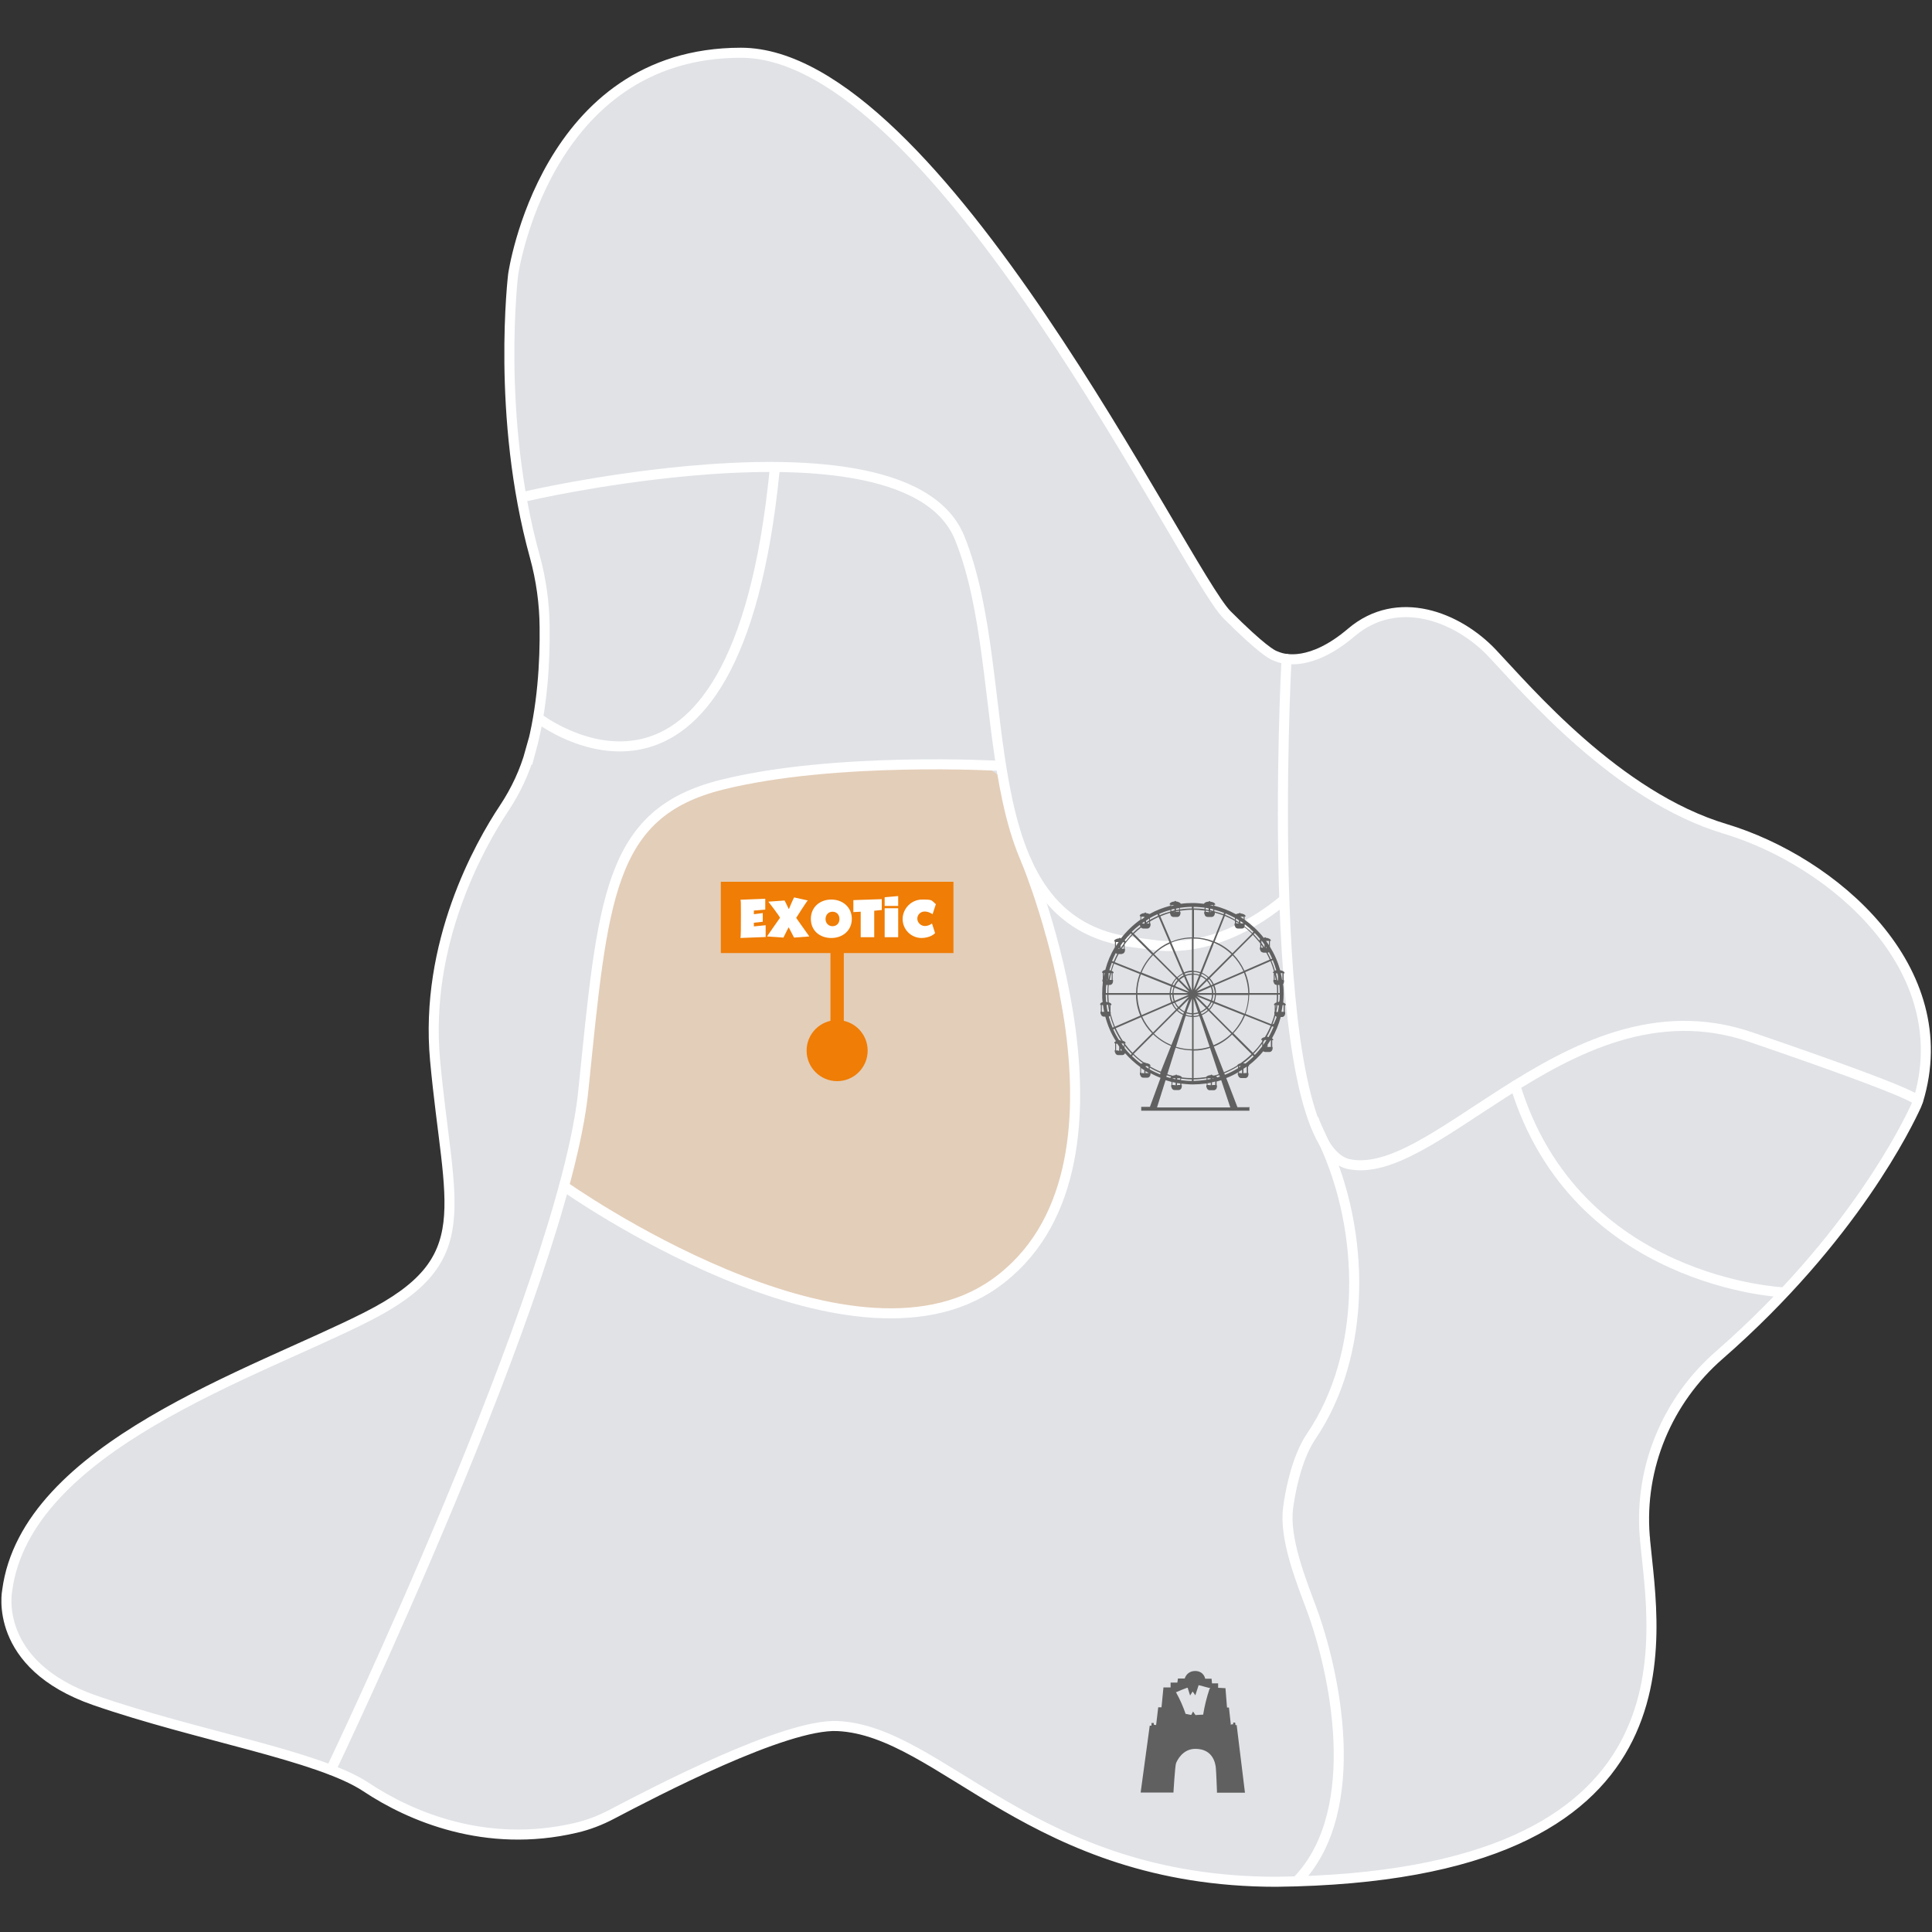 <?xml version="1.0" encoding="UTF-8"?>
<svg id="Laag_1" data-name="Laag 1" xmlns="http://www.w3.org/2000/svg" version="1.1" xmlns:xlink="http://www.w3.org/1999/xlink" viewBox="0 0 1000 1000">
  <rect x="0" y="0" width="1000" height="1000" fill="#333333" stroke="none"/>
  <defs>
    <style>
      .cls-1 {
        stroke-linecap: round;
        stroke-linejoin: round;
      }

      .cls-1, .cls-2, .cls-3 {
        fill: none;
      }

      .cls-1, .cls-4 {
        stroke: #fff;
        stroke-width: 5.2px;
      }

      .cls-2 {
        stroke: #ef7d06;
        stroke-width: 6.9px;
      }

      .cls-2, .cls-4 {
        stroke-miterlimit: 10;
      }

      .cls-5 {
        fill: #ef7d06;
      }

      .cls-5, .cls-3, .cls-6, .cls-7 {
        stroke-width: 0px;
      }

      .cls-8 {
        isolation: isolate;
      }

      .cls-9 {
        clip-path: url(#clippath);
      }

      .cls-4 {
        fill: #e0e2e6;
      }

      .cls-6 {
        fill: #606060;
      }

      .cls-7 {
        fill: #fff;
      }

      .cls-10 {
        opacity: .2;
      }
    </style>
    <clipPath id="clippath">
      <rect class="cls-3" x="373.1" y="456.4" width="120.4" height="36.9"/>
    </clipPath>
  </defs>
  <g id="Laag_1-2" data-name="Laag 1">
    <path class="cls-4" d="M274.6,388.6c-2.9,10.6-7.6,20.6-13.7,29.8-12.6,18.9-41.3,69.8-35.7,130.4,7.1,77.1,23,103.1-35.2,132.7-58.2,29.6-176.6,67.4-186.3,141.9,0,0-7.7,38.3,45.4,56.7,53.1,18.4,115.9,28.6,140.4,44.9,22.7,15.1,61.9,32,108.5,21.1,6.5-1.5,12.7-3.9,18.6-7,22.1-11.6,89.8-47,116.9-45.7,53.9,2.5,101,80.6,227.1,80.6,221.5-2.5,195.5-127.1,190.9-176.6,0-.8-.1-1.6-.2-2.4-2.8-35.5,11.7-70.2,38.6-93.6,69.5-60.7,97.8-120.1,102-129.3.3-.8.6-1.5.9-2.3,20.9-68.4-44-124-99.9-140.8-56.1-16.8-102.6-72-120.5-90.9-17.9-18.9-49-31.1-73-10.7-20.8,17.7-34.7,13.9-38,12.6-.4-.2-.9-.3-1.3-.5-1.6-.5-7.3-3.6-25-21.3-22-22-150-290.9-251.6-290.9s-117.9,114.8-117.9,114.8c0,0-8.9,73.3,11.2,145.9,3.3,12,5,24.3,5.1,36.7.2,17.4-1,41.6-7.2,64.1h0Z"/>
    <g id="Laag_3" data-name="Laag 3">
      <g class="cls-10">
        <path class="cls-5" d="M506.5,396.2c-25.8-.4-51.6.7-77.3,3.4-13.4,1.4-26.9,3.1-40.2,5.3-6,1-12.3,1.6-18.2,3.3-3,.9-6.1,2.1-8.7,3.8-1,.6-1.9,1.4-2.8,2-2.5,1.8-4.5,1.4,2.1.5,4.6,8,9.2,16,13.8,24.1.9-1.2,1.7-2.4,2.6-3.6,7.9-11.1-5.3-28.2-18.1-23.5-19,6.9-31.8,21.7-39.2,40.2-3.8,9.5-5.6,19.4-7,29.5-1.6,11.8-5.3,31.7,11.4,34.5l-7.1-26.7c-8.4,8.1-8.7,19.5-10,30.3-1.2,9.8-2.4,19.6-3.6,29.3s-2.4,19.6-3.6,29.3c-.3,2.6-.6,5.2-1,7.8-.2,1.3-.3,2.6-.5,3.9.2-1.5.2-1.3-.1.6-.4,2.2-.8,4.3-1.5,6.4-.6,1.8-.7,2-.2.6-.5.9-1.1,1.8-1.8,2.7-5.2,7.3-1,17.5,5.7,21.9,22.4,14.7,47.1,25.5,71.7,35.8,24.7,10.3,50,18.6,76.9,20.9,27.1,2.3,53.6-4.4,73.8-23.3,17.2-16.1,27-39.2,30.2-62.2,4.5-31.5-1.9-62.6-8.7-93.3-8.9,5.2-17.8,10.4-26.7,15.6,1.4,1.7,2.7,3.5,4.1,5.2,4.9,6.2,15.3,5.6,21,1.2,6.1-4.8,8.3-13.8,4.1-20.6-3.4-5.5-4.6-8.2-6.3-14.2-2.3-8-11.4-13.9-19.7-11.2-9.2,3-12.4,10.8-11.2,19.7,1.2,8.6,8.2,14.1,15.7,17,5.9,2.3,13.3-1.1,16.8-5.7,3.8-4.9,4.7-12.3,1.2-17.8-1.2-1.9-2.4-3.9-3.4-6-1.2-2.5-.1.4-1-2.5-.5-1.7-1-3.3-1.4-5-.3-1.1-.5-2.2-.7-3.4.2,1.4.2,1.1,0-.9-10.5,1.4-21,2.8-31.4,4.2,1.3,4.5,2.6,9,4,13.5,10.3-2.8,20.6-5.7,30.9-8.5-1.2-2.9-2.3-5.8-3.5-8.7-.5-1.2-.9-2.3-1.4-3.5-.5-1.3-1.5-6-1.2-1.3-.7,2.7-1.5,5.4-2.2,8.1l.4-.9c-3.2,2.5-6.4,4.9-9.6,7.4l.7-.2-12.3-1.6.6.4-5.7-5.7.3.6c.8-6.5,1.7-12.9,2.5-19.4l-.3.4,25.1,3.2c-5.3-11.8-10.2-24.5-14.7-37.7-2.7-7.9-11.1-13.9-19.7-11.2s-13.6,11-11.2,19.7c1.5,5.5,3.9,10.9,7.1,15.7,4.5,6.6,12.3,9.8,20,6.5,7-3,11.8-11.3,9.3-18.9-3.8-11.5-6.5-25.8-20.6-28.5-11.6-2.2-23.3,2.1-32.3,9.5-3.6,3-6.7,6.8-9,10.9-3.2,5.7,2.6-2.8,3.1-.5h.5c-1,0-2,.2-2.9.3-1.6.2-3.2.4-4.9.6-10.7,1.2-21.5,2.5-32.2,3.7s-21.5,2.5-32.2,3.7-23.5,1.2-33.1,7.4c-16.6,10.8-23.8,33-26.8,51.5-1.6,9.8-2.6,19.8-3.9,29.7.4-2.9-.5,3.1-.5,3.6-.4,2.2-.7,4.3-1.2,6.5-1,5.2-2.3,10.4-3.6,15.5-2.7,10.8-5.3,21.5-6.5,32.5-1.2,10.9-1.4,24.3,5.6,33.3,7.1,9.2,20.1,11.9,30.5,15.7s20.6,7.6,31,11.5c19.7,7.3,39.4,15.6,59.9,20.6,12.9,3.2,25.6,3.5,36.8-4.5,9.7-7,18.7-15.3,27.4-23.5,2.2-2.1,4.7-4.2,6.7-6.5,3.1-3.5,4.2-7.4,5.2-11.8,1.3-6,2.6-12.1,3.9-18.2,2.6-12.1,5.2-24.2,7.8-36.3h-30.9l.2.7,1.6-12.3-.5.6c3.2-2.5,6.4-4.9,9.6-7.3l-.8.3h8.5l-.8-.2c3.2,2.5,6.4,4.9,9.6,7.3.9,1.3.9,7.3,1.3,3,.1-1.2,0-2.6,0-3.8,0-2.5,0-5.1-.2-7.6-.4-6.2-1.2-12.3-2.3-18.4-1.8-10.1-5.2-19.6-8.8-29.2-1.7-4.5-3.3-9-4.7-13.5-.7-2.3-1.2-4.6-1.7-6.9-.1-.6-.5-2.7-.2-.9-.2-1.1-.2-2.2-.3-3.3-1-11.3-1.7-22.1-7.4-32.2-3.4-6-11.4-9.4-18.1-7.4-12.3,3.7-22.3,11-32,19.1-2.1,1.8-4.1,3.5-6.2,5.3-1,.9-2.1,1.8-3.1,2.6-.3.3-3.9,3-1,.8-2.1,1.6-4.3,3.1-6.5,4.5-1.1.7-2.2,1.3-3.4,1.9-.7.4-4.3,1.5-.9.5-1.2.4-2.4.9-3.7,1.2-.6.2-4.3.9-1.5.5-3.6.5-7.5.2-11.2-.1-.6,0-5.7-.7-2.8-.2-1.6-.3-3.3-.5-4.8-1.1,2.4.8-2-1.1-.1.1-2-1.3-3.9-3.3-5.8-4.7-13.1-9.6-29.4-7.8-44.4-5-7.8,1.5-12.4,10.3-11.5,17.6,1,7.6,7.7,14.1,15.7,13.9,13.8-.5,27.5-.8,41.3-1,6.6,0,13.1-.1,19.7-.2,3.6,0,7.2,0,10.8,0,.8,0,3.6.4,4.2,0-.9.7-4.5-1.4-4.9-2-1.4-2.4-2.7-4.7-4.1-7.1l.4,1.1,4.1-15.6c-.9.7-1.7,1.4-2.6,2.1,1-.8.8-.7-.8.5-1.9,1.2-3.7,2.5-5.5,3.6-3.5,2.2-7.2,4.1-11,5.8-1,.5-1,.5,0,0-1,.4-2.1.8-3.1,1.2-2.1.8-4.2,1.5-6.3,2.1-4.3,1.2-8.6,2.1-13,2.8,6.6,3.7,13.1,7.5,19.7,11.2-.4,2.6-.8,5.3-1.2,7.9,5.6-10.1-1.3-24.7-13.8-24.1-5.1.3-10.2.9-15.1,2.2-1.9.5-3.8,1.2-5.6,2-1.8.7-3.6,1.5-5.4,2.3,2.7-1.3,5.5-1,8.5.8-6.9-6.5-18.4-8.3-26.6-3.2-12.7,7.8-10.2,25.4,1.8,32.5,7.9,4.7,17.6,4.2,26.3,2l-19.7-19.7c-2.8,12.8-4.7,25.7-6.1,38.7-.7,7.2,5.5,13.3,11.8,15.4,6.1,2.1,12.1.9,17.7-2-5.4-9.2-10.8-18.4-16.1-27.6-12.2,7.5-22.3,17.8-29.5,30.3-5.5,9.5,1.3,25.6,13.8,24.1,2.5-.3,5-.6,7.5-.9-5.1-6.8-10.3-13.5-15.4-20.2-2.9,7.2-6.5,13.8-5.4,21.8.7,5.5,4.2,10.5,9.1,13.2,6,3.2,12.1,2.6,18-.3-7.8-6-15.7-12-23.5-18.1-1.9,6.1-3.9,12.2-5.8,18.3-3.1,9.9,5.3,20.4,15.4,20.2,2.1,0,4.1,0,6.2.1.6,0,5.7.5,3.7.3-3.2-7.8-6.4-15.7-9.6-23.5-2.3,3.2-3.9,6.9-5,10.7-2.7,9.6,5,20.8,15.4,20.2,7.6-.4,15.2-.8,22.7-1.2-5.3-5.3-10.7-10.7-16-16,1.9-4.6,2-5.8.5-3.5-7.6,10.1,2.8,24,13.8,24.1,11.7.1,23.5.3,35.2.4-3.8-9.1-7.5-18.2-11.3-27.3-1.3,1.5-2.5,3.1-3.8,4.6-3.7,4.5-5.8,9.6-4.1,15.6,1.3,4.8,5.9,10.4,11.2,11.2,3.7.5,7.3,1,11,1.6v-30.9c-4.1.7-8.2,1.4-12.2,2.1-6.6,1.1-12,9-11.8,15.4.3,7.5,4.9,12.8,11.8,15.4,18.6,7,37.7,16.1,58,11.7,21.1-4.6,30.9-24,34.6-43.4,2-10.3,3.4-20.8,3.3-31.3-.1-10.8-1.8-21.5-3.6-32.1-3.5-20.6-7.3-41.2-11-61.8-1.8-10.1-15.3-14.6-23.5-9.6-11.9,7.4-21.5,17.5-32,26.7-1.2,1-2.4,2-3.6,3-3.8,3.1,1.3-.9-1.1.8-2.3,1.6-4.7,3.2-7.2,4.5,0,0-4.7,2.2-2.2,1.2-1.5.7-3.1,1.2-4.7,1.7-3.7,1.2-7.6,1.9-11.4,2.6-5.3.9,2.9-.2-2.5.3-1.7.1-3.4.3-5.1.5-3.4.3-6.8.5-10.3.7-6.8.4-13.7.8-20.5,1.7-5.8.8-11,1.9-15.3,6.4-4,4.2-5.1,9.2-5.6,14.8-.7,7.8-1.1,15.6-1.6,23.3-1.1,15.5-6.1,35.9,5.7,48.5,11.3,12.1,27.8,7.3,42.3,8.5,4.4.4,10.5,1.6,16.7,3.2,7.6,1.9,15,4.2,22.5,6.4,15.2,4.4,37.4,12.8,47.7-4.4,4.4-7.3,4.5-15.4,3.9-23.6-.5-8.5-.8-17-.9-25.5-.1-18.3.9-36.6,2.9-54.8,1.2-10.7-11.1-17.8-20.2-15.4-12.4,3.2-21.3,11.9-32.2,18-4,2.3,1.9-.4-2.4,1.1-1.3.5-2.7.9-4,1.3-3,.9-6,1.4-9.1,2l-1.7.3q.8,0,0,0c-1.7.2-3.4.4-5.1.6-3.1.3-6.3.7-9.4,1-15.5,1.9-30,4.9-39.4,18.7-8.3,12.2-8.3,27.1-7,41.2.8,7.8,6.8,17.1,16,16,16.5-2,29.1.9,45.2,4.8,7.9,1.9,15.8,4,23.8,5.6,4.8.9,9.5,2,14.3,1.3,7.2-1,12.9-6.4,14.8-13.4,1.3-4.6.3-9.8,0-14.5-.3-4.2-.6-8.4-.9-12.6-.6-8.4-1-16.8-1.7-25.2-1.1-12.2-8.6-23.8-22.6-21.9-8.6,1.2-15.6,5.9-23.1,8.8-17.1,6.7-34.8,11.9-52.7,15.9-7.8,1.7-12.5,10.1-11.5,17.6,1.1,8.1,7.7,13.4,15.7,13.9,27.7,1.5,55.4,3,83.1,4.6v-32c-12.1.5-24.1.9-36.2,1.4-8.4.3-16.4,7.1-16,16,.4,8.4,7,16.3,16,16,12.1-.5,24.1-.9,36.2-1.4,8.4-.3,16.4-7.1,16-16-.4-9.1-7-15.5-16-16-27.7-1.5-55.4-3-83.1-4.6,1.4,10.5,2.8,21,4.2,31.4,12.8-2.8,25.4-6.3,37.8-10.5,5.9-2,11.7-4.1,17.5-6.4,3.9-1.5,7.8-3.2,11.6-4.8,1.4-.6,2.9-1.2,4.3-1.9,2.5-1.2,1.3,0-.3-.2-2.7-.7-5.4-1.5-8.1-2.2-3.2-1.9-4.8-4.5-4.9-7.8,0,1.3.2,2.6.3,3.9.1,1.9.3,3.9.4,5.8.3,4.2.6,8.4.9,12.6.6,8.5,1.7,17.2,1.7,25.8.7-2.7,1.5-5.4,2.2-8.1l-.6,1.3c1.9-1.9,3.8-3.8,5.7-5.7l-1,.6,8.1-2.2c-3.3.3,3,.9-1.8,0-1.8-.4-3.7-.7-5.5-1.1-3.1-.7-6.1-1.4-9.1-2.1-7-1.7-14-3.5-21-5-14.3-3.1-29-5.3-43.6-3.6,5.3,5.3,10.7,10.7,16,16-.3-3.2-.6-6.3-.8-9.5,0-1.6,0-3.2,0-4.7,0-.3.2-3.7,0-2.3.1-1,.4-2,.6-2.9,0,0,1.4-3.9.7-2.3-.7,1.7,1-1.8,1.2-2.1,1.3-2.3-.5,0,.7-.8,2.1-1.6-3.4,1.8,1-.7.8-.5,2.1-.9.5-.3,2.5-.9,5.2-1.4,7.8-1.8,5.4-1-1.4.1,1.7-.3,1.4-.2,2.9-.3,4.3-.5,2.9-.3,5.7-.6,8.6-.9,12.5-1.4,24.6-3.4,35.9-9.4,4.7-2.5,8.8-5.7,13.2-8.7,1.9-1.3,3.9-2.7,5.9-3.8,1.1-.6,2.2-1.3,3.4-1.8-2.5,1,1.5-.3,2-.4-6.8-5.1-13.5-10.3-20.2-15.4-2,17.9-3,35.8-2.9,53.8,0,8.8.3,17.6.9,26.4.1,1.9.3,3.8.4,5.7,0,.6,0,1.2,0,1.9,0,1.4-.9,2,.2-.5-1,2.5,1-1.4,1.8-2l2.1-1.2c1.1-1,2.3-1.5,3.7-1.3,2.2,0,2.1-.1-.1-.4l-1.8-.4c-16.1-3.5-31.5-9.4-47.7-12.7-8.6-1.7-17.4-3-26.2-2.8-3.4,0-6.7.5-10.1.5-.5,0-3.6,0-1.5,0,2,0-.5.1-.6-.2,0-.1,2.3,1.7.7.4-1.1-.7-.8-.3.9,1.1,1,.6,1.7,1.5,1.9,2.7-.1-.2-.6-2.5-.3-.7.3,1.8,0-1.2,0-1.5,0-2.2.2-4.4.4-6.6.3-4.9.7-9.7,1-14.6.4-5.2.7-10.4,1.1-15.6.2-2.3.3-4.5.5-6.8,0-1.3.2-2.6.3-3.9,0-.7,0-1.3.1-1.9.3-3.4-.5-1.4-2.5,6-2.4,1.4-4.7,2.7-7.1,4.1,4.2-1.5-1.6,0,1.2-.5,1.4-.2,2.8-.3,4.2-.4,2.8-.3,5.7-.5,8.5-.6,5.4-.3,10.9-.6,16.3-1,12.8-1.1,25-3.1,36.7-8.4,9.9-4.4,18.4-11.4,26.3-18.7,3.9-3.5,7.6-7.2,11.5-10.7.8-.7,1.6-1.4,2.4-2.1,0,0,3.2-2.6,2-1.7-1.3,1,1.9-1.4,2.1-1.5,1.3-.9,2.6-1.7,3.9-2.5-7.8-3.2-15.7-6.4-23.5-9.6,3.2,17.7,6.3,35.4,9.5,53.1,2.9,16.2,5.3,32.6,2.9,48.8-.9,5.9-2.3,14.3-5,20.7,1.2-2.8-.7,1-1,1.6-.5.8-1,1.7-1.6,2.5,1-1.3.9-1.3-.4.1-2.4,1.9,1.6-.3-1.7,1.2-1.7.9-1.9,1-.6.3-.8.3-1.5.5-2.3.7-.8.2-1.6.4-2.4.5,1.5-.3,1.3-.3-.6-.1-1.6,0-3.3,0-4.9-.2,2,.2-3.7-.9-4.3-1.1-1.7-.5-3.4-1-5-1.5-8.2-2.7-16.3-6-24.5-9v30.9c4.1-.7,8.2-1.4,12.2-2.1,6.6-1.1,12-9,11.8-15.4-.3-6.4-4.7-14.4-11.8-15.4-3.7-.5-7.3-1-11-1.6,2.4,8.9,4.7,17.8,7.1,26.7,1.3-1.5,2.5-3.1,3.8-4.6,4.2-5.1,6-11.1,3.3-17.5-2.5-5.9-8.2-9.8-14.6-9.8-11.7-.1-23.5-.3-35.2-.4,4.6,8,9.2,16,13.8,24.1,2.8-3.7,3.6-8.2,3.9-12.7.6-8.3-7.8-16.4-16-16-7.6.4-15.2.8-22.7,1.2,5.1,6.8,10.3,13.5,15.4,20.2.6-1.8.6-2,0-.5.5-.9,1.1-1.8,1.7-2.6,5.6-7.7.1-22.1-9.6-23.5-6.1-.9-12.2-1.6-18.4-1.5,5.1,6.8,10.3,13.5,15.4,20.2,1.9-6.1,3.9-12.2,5.8-18.3s-.9-13-5.7-16.8c-5.3-4.1-11.8-4.1-17.8-1.2l-.9.4,12.3-1.6,1.9.8c1.9,1.9,3.8,3.8,5.7,5.7l-.6-.9,2.2,8.1c.1,1.2-.7,2,0,.1.6-1.3,1.1-2.7,1.6-4,1-2.4,1.9-4.8,2.9-7.2,3.6-9-5.7-21.4-15.4-20.2-2.5.3-5,.6-7.5.9,4.6,8,9.2,16,13.8,24.1,3.2-5.5,3.8-6.4,7.8-10.6,1.6-1.7,3.4-3.3,5.2-4.8,1.2-1-1.1.6,1.1-.8,1.3-.9,2.6-1.8,4-2.6,7.1-4.4,10.5-14.5,5.7-21.9-4.9-7.6-13.9-9.9-21.9-5.7l7-1.2c3.9,5.1,7.8,10.3,11.8,15.4,1-9.8,2.6-19.7,4.9-30.2,2.6-11.9-7.4-22.8-19.7-19.7-1.2.3-2.4.6-3.6.8,2.5-.4,1.3.3-.1-.3-2.1-.8,3.8,1.1.2,0,2,.6,6.5,6.5,5,3.2.5,4.1,1.1,8.2,1.6,12.3l.3-.9c-1.4,2.4-2.7,4.7-4.1,7.1-4.1,3.5-8.4,4.1-12.9,1.9l1.2.8c1,.9,2.2,1.7,3.4,2.4,5,2.9,11.3,3.8,16.9,2.1,2.2-.7,4.2-1.7,6.4-2.6.9-.4.8-.4,0,0,.8-.3,1.6-.6,2.4-.8,1.6-.5,3.2-.9,4.9-1.3,1.1-.2,1.1-.2,0,0,1.1-.1,2.2-.2,3.4-.2-4.6-8-9.2-16-13.8-24.1-2.9,5.1-3.9,11.1-2,16.8,2.9,8.9,10.8,12.6,19.7,11.2,21-3.3,40.1-12.9,56.4-26.4,3.9-3.2,6.1-10.8,4.1-15.6-4.4-10.6-12.2-15.1-23.5-15.5-8.2-.3-16.4,0-24.6,0-16.7.2-33.5.5-50.2,1.1,1.4,10.5,2.8,21,4.2,31.4,1.6-.3,3.2-.6,4.7-.9,3.6-.6-1.1-.1,2.2-.2,1.6,0,3.2-.2,4.8-.2.8,0,4.7.7,2,0,.6.1,4.4,1.5,2,.4,0,0,3.7,2.4,2.1,1.2,3.3,2.5,6.3,5.3,10.2,7.1,7.8,3.6,16.7,4.5,25.2,4.9,7.1.3,14.4-.5,21.1-3,11.9-4.4,21.5-12.2,31.1-20.4,2.1-1.8,4.1-3.5,6.2-5.3.3-.2,3.2-2.6,1.6-1.3-1.5,1.2,1.8-1.3,2.2-1.5,2.2-1.5,4.4-3,6.8-4.2.4-.2,4.2-2,2.2-1.2s2.6-.8,3.1-1c-6-2.5-12-4.9-18.1-7.4,2.4,4.2-.1-1.2.8,1.4.5,1.3.8,2.6,1.1,3.9,0,0,.7,4.2.5,2.8-.2-1.6.2,2.5.2,2.9.5,6.5,1.1,13.1,2.5,19.6,2.7,12,8.3,23.2,11.7,35,3.6,12.3,4.6,22.1,4.4,35.2-.2,9.9,5.2,18.7,15.5,20.1,12,1.6,21.9-10,18.6-21.6-4.1-14.6-27.4-15.8-30.9,0-4.3,19.7-8.5,39.5-12.8,59.2,1.4-2.3,2.7-4.7,4.1-7.1-5.5,5.5-11.2,10.9-17.1,16-3,2.7-6.1,5.3-9.3,7.9-.5.4-3.8,2.9-1.9,1.6-.6.4-1.3.9-2,1.3-.3.2-2.9,1.3-1.6.9,1.6-.5-1.2.2-1.2.2.4,0,2-.1,0-.3-.8,0-1.7,0-2.5-.1.4,0,1.9.3,0,0-4-.9-7.9-1.9-11.8-3-8-2.3-15.9-5.1-23.8-8-15.3-5.6-30.6-11.3-46-17l-22.8-8.4c-1.8-.7-3.6-1.3-5.5-2-2.3-.9-.6-.3.4.6,1.4,1.3.9,2.5,1,.4,0,.3.2,2.2.1,0,0-1.5-.2-3.1-.2-4.6,0-7.8.9-12.4,2.7-20.4,1.7-7.6,3.9-15.2,5.6-22.8,1.8-8,3-16,4-24.1.4-3.2.8-6.4,1.2-9.6.2-1.6.4-3.2.6-4.8,0,0,.3-2.7.1-1-.2,1.5.2-1.6.3-1.8,1-6.7,2.2-13.5,4.3-20,.5-1.5,1-2.9,1.5-4.4.6-1.7,0,0-.2.3.3-.7.6-1.4,1-2.1,1.5-3,3.1-6,5.1-8.7-1.2,1.7,1.3-1.4,1.7-1.8-1.4,1.3,2.1-1.1-.3-.2,1.4-.6,3-.8,4.5-1.1-2.7.6-.2,0,.4,0,1.3-.2,2.6-.3,3.9-.5,8.1-.9,16.3-1.9,24.4-2.8,18.5-2.1,37.1-4.2,55.7-6.4,6.6-.8,12.3-2,17.5-6.5,2-1.7,3.6-3.9,5-6.1.4-.7.8-1.4,1.1-2,.2-.3,2.2-3.7,1.1-2.1-.9,1.4.4-.5.6-.6.7-.7,1.4-1.4,2.1-2-2.6,2.1,2.7-1.2,1-.4-1.5.7.5-.2.8-.2.9-.2,1.9-.5,2.8-.7-.4,0-2.5.1-.7.2,2,0-2.3-.6-2.5-.7l-5.7-5.7c1.1,1.5.5.5,0-.6.6,1.5,1,3,1.5,4.5.9,2.7,1.8,5.4,2.7,8.1,9.8-4.1,19.5-8.2,29.2-12.3-1.1-1.6-2.1-3.2-3-4.9-.5-1-.5-1,0,0-.4-1-.7-2.1-1-3.1-10.3,2.8-20.6,5.7-30.9,8.5,5.2,15.4,11.2,30.5,17.9,45.4,4,9,18.9,10.6,25.1,3.2l.3-.4c4.9-5.9,5.9-12.5,2.5-19.4-6.8-13.8-27.4-10-31.2,3.9-2.4,8.7,3.6,18.4,6.8,26.3,3.2,7.9,10.8,14,19.7,11.2,8.1-2.6,13.7-11.1,11.2-19.7-1.3-4.5-2.7-9-4-13.5-2.3-7.7-9.7-12.5-17.6-11.5-7.3,1-14.5,7.8-13.9,15.7,1,12.1,4.3,23.5,10.8,33.9,6-7.8,12-15.7,18.1-23.5,5.3,7.9,7.5,9.7,6.6,5.4-10.3,2.8-20.6,5.7-30.9,8.5,2.2,7.6,5.4,15.1,9.6,21.8,8.4-6.5,16.8-12.9,25.1-19.4-1.4-1.7-2.7-3.5-4.1-5.2-4.2-5.3-14-6-19.4-2.5-6.2,4-9,10.9-7.3,18.1,5.4,24.3,10.5,46.3,9.1,71.2-.2,2.6-.4,5.2-.7,7.8.4-2.9-.5,2.5-.6,3.5-1,5.1-2.3,10.2-4,15.2-.5,1.5-1,2.9-1.6,4.4.2-.6,1.1-2.4-.2.5-1.1,2.3-2.2,4.7-3.5,6.9-1,1.8-2.1,3.5-3.2,5.2.2-.3-2.7,3.8-1.4,2.1.6-.8.4-.5-.6.8-.6.8-1.3,1.6-2,2.3-1.4,1.5-2.8,3-4.3,4.4-1.2,1.1-2.4,2.2-3.7,3.2.6-.5,1.9-1.3-.7.5-2.3,1.6-4.6,3-7,4.3-1,.5-2,1-2.9,1.5-4.4,2.2,2.4-.7-2.2,1-11,4-19.9,4.5-31.9,3.7-20.6-1.4-44.2-9-65.1-17.5-22.5-9.1-48.4-20.8-70-35.1,1.9,7.3,3.8,14.6,5.7,21.9,6-8.3,6.9-18.5,8.2-28.4,1.2-9.8,2.4-19.6,3.6-29.3s2.4-19.6,3.6-29.3c.6-4.6,1.1-9.1,1.7-13.7.2-1.3.3-2.6.5-3.9-.3,1.9-.2,2,0,.1.5-1.8.5-1.8-.3,0,.9-1.6.9-1.5,0,0,8.1-7.8,5-24.7-7.1-26.7h-.9c3.2,2.3,6.4,4.8,9.6,7.2l-.5-1,2.2,8.1c-.3-3.4.4-7,.8-10.4.4-3.8.5-4.4,1.2-8.5.6-3.6,1.4-7.2,2.4-10.8.5-1.8,1-3.5,1.6-5.2,0-.2,2.3-5.4.8-2.3,1.3-2.7,2.6-5.3,4.2-7.8.8-1.2,1.6-2.5,2.5-3.6-1.7,2.1.8-.7,1.3-1.2,1-1.1,2.1-2,3.1-3,2-2-.7.3.7-.6,1.2-.8,2.4-1.6,3.7-2.3.6-.4,1.3-.7,1.9-1-1.6.6-1.5.6.2,0-6-7.8-12-15.7-18.1-23.5-.9,1.2-1.7,2.4-2.6,3.6-6.5,9.2,2,25.6,13.8,24.1,7.1-1,11.6-3.5,17.4-7.3-1.7,1.1.2,0,1.3-.4,1.3-.3,2.6-.6,3.9-.8,3.2-.6,6.4-1.1,9.7-1.7,12.5-2.1,22.9-3.5,35.6-4.8,25.7-2.6,51.5-3.7,77.3-3.4,8.4.1,16.4-7.4,16-16s-7-15.9-16-16h0Z"/>
      </g>
    </g>
    <path class="cls-1" d="M273.1,256.7s36.7-8.6,82.9-12.9c57.5-5.3,125.4-2.9,140.7,34.6,29.7,73.3,2,199.5,91,209.5,3.1.4,6.2.8,9.4,1.2,8.5,1.2,35.2,3.1,66.9-22.9"/>
    <path class="cls-1" d="M278.8,371.8s101.8,78.4,122.2-128.9"/>
    <path class="cls-1" d="M171.3,916s120.4-251.4,130.6-351.2c10.2-99.8,12.8-143.9,71.6-158.6,58.8-14.7,143.9-9.8,143.9-9.8"/>
    <path class="cls-1" d="M292,614s146.9,104.1,222.8,50.4c83-58.8,16.4-218.8,16.4-218.8"/>
    <path class="cls-1" d="M665.9,341.1s-13.6,252.5,32.5,261.5c21.3,4.2,47.9-16.5,79.4-36.6,36.4-23.3,79.4-46,128.4-29.2,91.4,31.3,84.6,32.2,86.5,32.9"/>
    <path class="cls-1" d="M923,668.9s-107.2-4.5-138.7-107"/>
    <path class="cls-1" d="M680.3,580s-.8-.9,4.8,11c21.7,46.7,22.5,109.8-6.4,152.4-8.2,12.1-11.3,31.5-12,37.3-2,15.6,6.6,37.2,12.1,51.9,12,32.4,27.5,103.5-6.6,140.1"/>
  </g>
  <g id="Isolatiemodus">
    <g>
      <path class="cls-6" d="M618.2,865h.3-.3Z"/>
      <path class="cls-6" d="M644.4,928l-4.3-35.1h-.6c0,0-.2-1.3-.2-1.3h-1v.9h-.9l-.3.4-1-9.1h-1c0,0-.8-10-.8-10l-3.8-.2v-2.3h-3.2c0-.1,0-.1,0-.1v-.3s-.2-2-.2-2h-3.3s-.6-3.9-5.1-4c-1.5,0-2.6.4-3.4,1h0s0,0,0,0c-.1,0-.4.3-.4.3h0c-1.3,1.1-1.7,2.6-1.7,2.6h-3.5l-.3,2.1h-3.5v2.5h-3.7l-1,10.3h-1.7l-1.1,9.2-1.2-.2v-.9h-1.2v1.4h-.9l-4.7,34.6h17v-.5h0s.8-13.2,1.3-14.6c.5-1.4,3.4-7.5,10-7.5,9.5,0,10.4,8.1,10.6,9.7.2,1.6.6,12.2.6,12.2h0v.8h14.5ZM626.1,874c-1.6,4.8-2.6,9-3.3,13.2v.3s-.3,0-.3,0c-1.4,0-2.5.2-3.5.2h-.2s-.1-.1-.1-.1c-.3-.4-.6-.8-.9-1.3,0-.2-.2-.3-.3-.4-.1.2-.2.4-.3.6-.2.3-.3.6-.5.9v.2c-.1,0-.5,0-.5,0-.8-.2-1.6-.3-2.4-.5h-.2s0-.2,0-.2c-1.2-3.5-2.7-7-4.8-10.8l-.2-.3h.4c1.9-.9,3.8-1.6,5.4-2.2h.3c0-.1.1.2.1.2.2.6.4,1.2.6,1.9s.4,1.2.6,1.9c.2-.3.3-.6.5-.8.2-.3.3-.6.5-.8l.3-.5.3.4c.3.4.6.9.9,1.3,0,.1.2.2.2.3l.8-2.5c.3-.8.5-1.6.8-2.4v-.3c0,0,.4,0,.4,0,1,.2,2,.5,3,.8l2.3.6h.4c0,0-.1.4-.1.4h0Z"/>
    </g>
    <path class="cls-6" d="M646.4,573.1h-5.9l-5.8-15.1c2.1-.8,4.2-1.8,6.2-3v.4h-.2v1.1h.2c0,.8.7,1.5,1.5,1.5h2.2c.8,0,1.5-.7,1.5-1.5h0s.1,0,.1,0v-1.1h-.2v-3.5h.5v-.2c0-.1,0-.2-.1-.3,2.8-2.2,5.3-4.6,7.5-7.3.3.3.6.4,1,.4h2.2c.8,0,1.5-.7,1.5-1.5h0s.1,0,.1,0v-1.1h-.2v-3.5h.5v-.2c0-.3-.3-.6-.6-.8,1.9-3.4,3.5-7.1,4.5-11h.7c.8,0,1.5-.7,1.5-1.5h0s.1,0,.1,0v-1.1h-.2v-3.5h.5v-.2c0-.5-.6-.9-1.3-1.2.1-1.5.2-2.9.2-4.4s0-3.4-.3-5.1c.3-.3.4-.6.4-1h0s.1,0,.1,0v-1.1h-.2v-3.5h.5v-.2c-.1-.7-1-1.2-2.3-1.4-1.2-4.4-3-8.5-5.3-12.2v-3h.5v-.2c-.1-.7-1.2-1.3-2.6-1.4,0-.2-.2-.3-.4-.3s-.3.1-.4.3c0,0-.2,0-.3,0-2.8-3.6-6.2-6.7-9.9-9.4v-1.6h.5v-.2c-.1-.7-1.2-1.3-2.6-1.4,0-.2-.2-.3-.4-.3s-.3.1-.4.3c-.6,0-1.2.2-1.6.4-3.5-1.9-7.3-3.4-11.2-4.4v-.5h.5v-.2c-.1-.7-1.2-1.3-2.6-1.4,0-.2-.2-.3-.4-.3s-.3.1-.4.3c-1.2,0-2.2.5-2.4,1.1-1.9-.2-3.8-.4-5.8-.4s-4.2.1-6.2.4c-.3-.6-1.3-1.1-2.5-1.2,0-.2-.2-.3-.4-.3s-.3.1-.4.3c-1.4.1-2.4.7-2.5,1.4v.2s.4,0,.4,0v.6c-3.8,1-7.5,2.4-10.8,4.3-.5-.2-1.1-.4-1.8-.5,0-.2-.2-.3-.4-.3s-.3.1-.4.3c-1.4.1-2.4.7-2.5,1.4v.2s.4,0,.4,0v1.8c-3.8,2.7-7.2,6-10.1,9.7,0,0-.1,0-.2,0,0-.2-.2-.3-.4-.3s-.3.1-.4.3c-1.4.1-2.4.7-2.5,1.4v.2s.4,0,.4,0v2.9c-2.2,3.6-3.9,7.6-5,11.8-1,.2-1.6.7-1.7,1.3v.2s.4,0,.4,0v3.5h-.2v1.1h.2c0,.2,0,.3,0,.4-.2,1.9-.3,3.8-.3,5.8s0,2.9.2,4.4c-.8.2-1.3.7-1.3,1.2v.2s.4,0,.4,0v3.5h-.2v1.1h.2c0,.8.7,1.5,1.5,1.5h.8c1.2,4.5,3,8.8,5.5,12.7-.5.2-.8.6-.8.9v.2s.4,0,.4,0v3.5h-.2v1.1h.2c0,.8.7,1.5,1.5,1.5h2.2c.7,0,1.2-.4,1.4-1,2.4,2.7,5,5.1,7.9,7.2v2.9h-.2v1.1h.2c0,.8.7,1.5,1.5,1.5h2.2c.8,0,1.5-.7,1.5-1.5h0s.1,0,.1,0v-.8c1.7.9,3.4,1.7,5.2,2.4l-5.5,15h-4.5v2h56v-2h0ZM664.4,520.2v3.5h-1.1c.2-1.2.4-2.3.6-3.5h.5ZM663.8,503.7v3.5h-.2c-.2-1.2-.4-2.4-.7-3.5h.9ZM570.3,523.7v-3.5h.6c.2,1.2.3,2.4.6,3.5h-1.1ZM571.4,505.6v-1.9h.4c-.2.6-.3,1.3-.4,1.9ZM640.8,552.9c-2.2,1.3-4.4,2.5-6.8,3.4l-.3-.8c2.5-1,4.9-2.2,7.1-3.6v1ZM640.4,551.5c-2.2,1.4-4.5,2.5-6.9,3.5l-5.2-13.3c3.5-1.4,6.7-3.5,9.4-6.2l10.1,10.1c-1.8,1.8-3.8,3.4-5.8,4.8-.8.2-1.4.6-1.6,1h0ZM631.3,557.3c-.5.1-.9.3-1.3.4,0-.2-.3-.5-.6-.7.6-.2,1.1-.3,1.7-.5l.3.8h0ZM659.3,503.7v3.5h-.2v1.1h.2c0,.9.7,1.5,1.5,1.5.2,1.4.2,2.8.2,4.2h-14.3c0-3.8-.8-7.4-2.2-10.8l13.1-5.7c.7,1.7,1.3,3.4,1.8,5.2-.3.2-.5.5-.5.7v.2s.4,0,.4,0h0ZM659.8,507.2v-2.8c.2.9.4,1.9.6,2.8h-.6ZM659.4,520v.2s.4,0,.4,0v3.5h-.2v1.1h.1c-.4,1.8-1,3.6-1.7,5.3l-13.3-5.3c1.2-3.1,1.8-6.4,1.9-9.9h14.3c0,1.3,0,2.7-.2,4-.8.2-1.3.7-1.3,1.2h0ZM660.6,520.2c0,.6-.2,1.2-.3,1.9v-1.9h.3ZM628,514c0-1.2-.3-2.3-.7-3.3l.7-.3c.4,1.1.7,2.4.8,3.6h-.8,0ZM628.8,514.9c0,1.2-.3,2.3-.6,3.3l-.8-.3c.3-1,.5-2,.6-3h.8,0ZM619.6,514l7.1-3.1c.4,1,.6,2,.6,3.1h-7.8ZM627.3,514.9c0,1-.2,1.9-.5,2.8l-7-2.8h7.6,0ZM626.9,509.9c-.5-.9-1-1.8-1.7-2.5l.6-.6c.8.8,1.4,1.8,1.9,2.8l-.7.3h0ZM626.3,510.1l-7,3,5.4-5.4c.6.7,1.2,1.5,1.6,2.4h0ZM626.5,518.5c-.4,1-1,1.8-1.7,2.6l-5.5-5.5,7.2,2.9ZM627,518.8l.8.3c-.5,1.2-1.2,2.2-2,3.1l-.6-.6c.8-.8,1.4-1.8,1.9-2.8h0ZM628.3,519.3l15.5,6.2c-1.4,3.3-3.4,6.4-5.9,9l-11.8-11.8c.9-1,1.6-2.1,2.2-3.3ZM628.7,518.5c.4-1.1.6-2.3.7-3.5h16.7c0,3.4-.7,6.7-1.8,9.7l-15.5-6.2h0ZM646.1,514h-16.7c0-1.4-.3-2.7-.8-3.9l15.3-6.6c1.3,3.2,2.1,6.8,2.2,10.5h0ZM628.2,509.3c-.5-1.1-1.2-2.1-2-3l11.8-11.8c2.3,2.4,4.2,5.1,5.6,8.2l-15.3,6.6ZM625.5,505.7c-1-.9-2.1-1.6-3.3-2.2l6.2-15.5c3.3,1.4,6.4,3.4,9,5.9l-11.8,11.8h0ZM625.1,506.1l-.6.6c-.8-.8-1.8-1.4-2.8-1.9l.3-.8c1.2.5,2.2,1.2,3.1,2h0ZM624.1,507.1l-5.5,5.5,2.9-7.2c1,.4,1.8,1,2.6,1.7h0ZM624.1,521.8c-.8.7-1.7,1.3-2.7,1.8l-2.8-7.4,5.6,5.6h0ZM624.5,522.2l.6.6c-.9.9-2,1.6-3.2,2.1l-.3-.8c1.1-.5,2.1-1.1,3-1.9h0ZM625.5,523.2l11.8,11.8c-2.6,2.6-5.8,4.6-9.2,6l-6-15.6c1.3-.5,2.4-1.3,3.4-2.2h0ZM642.4,551.8c-.4.2-.8.5-1.1.7v-.7h1.1ZM642.5,555.5h0c0-.1-1.2-.1-1.2-.1v-.7c.6-.3,1.1-.7,1.6-1v1.8s-.4,0-.4,0h0ZM645.3,555.4h-1.3c0,.1-.4.1-.4.1v-2.3c.6-.4,1.1-.7,1.7-1.1v3.3h0ZM644.5,550.4c-.2,0-.5,0-.8,0,0,0,0-.2-.1-.2,1.7-1.2,3.3-2.6,4.7-4l.6.6c-1.4,1.3-2.8,2.6-4.4,3.8h0ZM653.3,541.6c-1.2,1.5-2.4,3-3.8,4.4l-.6-.6c1.6-1.6,3-3.3,4.4-5.2v1.4ZM653.3,538.3v.8c-1.4,2.1-3,4-4.8,5.8l-10.1-10.1c2.5-2.6,4.6-5.7,6-9.2l13.3,5.3c-.8,2-1.8,4-3,5.9-1.1.2-1.8.7-1.9,1.3v.2s.4,0,.4,0h0ZM653.8,538.3s0,0,0,0h0c0,0,0,0,0,0ZM653.8,540.9v-1.4c.3-.4.5-.8.8-1.2h.8v.2c-.5.8-1,1.6-1.6,2.4ZM655.2,542c0,0,.1-.2.2-.3v.3h-.2ZM657.8,541.9h-1.3c0,.1-.4.1-.4.1v-1.3c.5-.8,1-1.5,1.5-2.3h.2v3.5h0ZM656.5,536.8c0,0-.2,0-.3,0,0-.2-.2-.3-.4-.3s0,0,0,0c1-1.7,1.8-3.5,2.6-5.3l.8.3c-.8,1.8-1.6,3.6-2.6,5.3h0ZM659.4,529.8l-.8.5c.6-1.5,1.1-3,1.5-4.5.2.2.4.4.7.5-.4,1.5-.9,2.1-1.4,3.5h0ZM661.4,523.8h-.8c.2-1.2.5-2.3.6-3.5h.7v.7c-.1,1-.3,1.9-.5,2.9h0ZM662.2,518.3c-.1,0-.3.2-.3.3-.2,0-.4,0-.5,0,.1-1.2.2-2.5.2-3.8h.8c0,1.2,0,2.3-.2,3.4h0ZM662.4,514h-.8c0-1.4,0-2.8-.2-4.2h.8c.1,1.4.2,2.8.2,4.2h0ZM661.5,505.3v2.1s-.4,0-.4,0h0c0-.1,0-.1,0-.1-.2-1.2-.4-2.4-.7-3.5h.8c.1.5.2,1,.3,1.5h0ZM660.7,502.2c-.3,0-.5.1-.8.2-.5-1.8-1.1-3.5-1.8-5.1l.7-.3c.7,1.7,1.3,3.4,1.8,5.2h0ZM658.5,496.2l-.7.3c-.5-1.2-1.1-2.3-1.7-3.4.3,0,.5-.2.7-.3.6,1.1,1.2,2.3,1.7,3.5h0ZM656.8,487v2.2c-.5-.8-1-1.5-1.5-2.2h1.5ZM655.2,490c.1.2.2.4.4.6h0s-.4,0-.4,0v-.6s0,0,0,0ZM652.8,487h.3c.5.6.9,1.2,1.4,1.9v1.5c-.5-.8-1.1-1.6-1.6-2.4v-1h0ZM652.8,489c.4.5.7,1,1,1.5h-1v-1.5ZM653.7,493.1h1.7c.7,1.2,1.3,2.4,1.8,3.6l-13.1,5.7c-1.4-3.1-3.3-5.9-5.7-8.4l10.1-10.1c1.3,1.4,2.6,2.9,3.8,4.4v2.1h-.2v1.1h.2c0,.9.7,1.5,1.5,1.5h0ZM652,487h.3v.4c0-.1-.2-.2-.3-.4ZM649.5,483c1,1,1.9,2,2.8,3.1-.3.2-.4.5-.5.7h0c-.9-1.1-1.9-2.2-2.9-3.3l.6-.6h0ZM644.2,479.1h0s.1,0,.1,0v-.7c1.6,1.2,3.1,2.5,4.5,3.9l-.6.6c-1.3-1.3-2.7-2.5-4.1-3.5,0,0,0-.1,0-.2h0ZM642.2,474.5h1.5v1.2c-.5-.4-1-.7-1.5-1v-.2h0ZM642.1,476.8c.5.4,1.1.7,1.6,1.1h0c0,0-1.3,0-1.3,0h0c-.1,0-.2-.2-.4-.2v-1s0,0,0,0ZM639.7,475.4c.6.3,1.1.6,1.6,1v1c-.5-.4-1.1-.7-1.6-1v-.9h0ZM639.7,477c.6.3,1.1.7,1.7,1h0c0,0-.4,0-.4,0h0c0-.1-1.2-.1-1.2-.1v-1h0ZM634.4,472.8c1.7.7,3.3,1.5,4.8,2.3v.9c-1.6-.9-3.3-1.8-5.1-2.5l.3-.8h0ZM639.2,476.7v1.3h-.2v1.1h.2c0,.9.7,1.5,1.5,1.5h2.2c.5,0,1-.3,1.2-.7,1.4,1,2.7,2.2,3.9,3.4l-10.1,10.1c-2.6-2.5-5.7-4.6-9.2-6l5.3-13.3c1.8.8,3.6,1.6,5.3,2.6h0ZM633.6,472.4l-.3.8c-1.6-.6-3.2-1.1-4.8-1.5v-.8c1.7.4,3.4,1,5.1,1.6h0ZM626.5,468.5h1.5v.4c-.5-.1-1-.2-1.5-.3h0s0,0,0,0ZM626.4,470.3c.5.1,1.1.2,1.6.4v.8c-.5-.1-1.1-.3-1.6-.4v-.8s0,0,0,0ZM626.3,471.8c.3,0,.6.1.9.2h-.5c0,.1-.4.1-.4.1v-.3h0ZM624,469.9c.5,0,1.1.2,1.6.3v.8c-.5-.1-1.1-.2-1.6-.3v-.8h0ZM624,471.3c.6,0,1.1.2,1.7.3v.5h-.4c0-.1-1.2-.1-1.2-.1v-.6h0ZM617.8,469.4c1.9,0,3.8.2,5.7.4v.8c-1.8-.3-3.7-.4-5.7-.4v-.8h0ZM617.8,470.9c1.9,0,3.8.2,5.7.4v.7h-.2v1.1h.2c0,.9.7,1.5,1.5,1.5h2.2c.8,0,1.5-.7,1.5-1.5h0s.1,0,.1,0v-.7c1.5.4,3,.9,4.4,1.4l-5.3,13.3c-3.1-1.2-6.4-1.8-9.9-1.9v-14.3h0ZM617.8,485.8c3.4,0,6.7.7,9.7,1.9l-6.2,15.5c-1.1-.4-2.3-.6-3.5-.7v-16.7h0ZM617.8,503.1c1.2,0,2.3.3,3.3.6l-.3.8c-1-.3-2-.5-3-.6v-.8h0ZM617.8,504.5c1,0,1.9.2,2.8.5l-2.8,7.1v-7.6h0ZM617.8,517.1l2.3,6.9c-.7.2-1.5.3-2.3.4v-7.3ZM617.8,525c.9,0,1.7-.2,2.5-.4l.3.8c-.9.3-1.8.4-2.8.5v-.8h0ZM617.8,526.4c1,0,2-.2,3-.5l5.3,15.9c-2.6.8-5.4,1.3-8.3,1.3v-16.7ZM617.8,543.8c2.9,0,5.8-.5,8.5-1.4l4.5,13.6c-.8.3-1.6.5-2.4.7-.3,0-.7-.1-1-.2,0-.2-.2-.3-.4-.3s-.3.1-.4.3c-1.1,0-2,.5-2.4,1-2.1.3-4.2.5-6.4.5v-14.3h0ZM629,559.8v1.8h-1.3c0,.1-.4.1-.4.1v-1.5c.6-.1,1.1-.2,1.7-.4h0ZM627.5,558.3v-.2h1c-.3,0-.7.2-1,.2ZM625,561.6v-.9c.5,0,1.1-.2,1.7-.3v1.3s-.4,0-.4,0h0c0-.1-1.2-.1-1.2-.1h0ZM625,558.8v-.7h1.6v.4c-.5.1-1.1.2-1.6.3ZM617.8,558.7c2.3,0,4.5-.2,6.7-.6v.8c-2.2.3-4.4.5-6.7.6v-.8ZM616.9,469.4v.8c-2.1,0-4.2.2-6.2.5v-.8c2-.3,4.1-.5,6.2-.5h0ZM608.7,470.3c.5-.1,1.1-.2,1.6-.3v.8c-.5,0-1.1.2-1.6.3v-.8s0,0,0,0ZM608.6,471.7c.5-.1,1.1-.2,1.7-.3v.5h-1.3c0,.1-.4.1-.4.1v-.4h0ZM607.9,472.1h-.4c.1-.1.3-.2.4-.2v.2ZM606.2,468.5h1.6c-.5.2-1.1.4-1.6.5v-.5ZM606.2,470.8c.5-.1,1.1-.3,1.7-.4v.8c-.5.1-1.1.2-1.6.4v-.8h0ZM607.2,474.6h2.2c.8,0,1.5-.7,1.5-1.5h0s.1,0,.1,0v-1.1h-.2v-.6c2-.3,4.1-.5,6.2-.5v14.3c-3.8,0-7.5.9-10.8,2.2l-5.6-13.1c1.6-.7,3.3-1.3,5-1.8v.6h.2c0,.9.7,1.5,1.5,1.5h0ZM611.8,557.7c-.2-.6-1.2-1.1-2.6-1.2,0-.2-.2-.3-.4-.3s-.3.1-.4.3c-.5,0-1,.2-1.4.3-1-.2-1.9-.5-2.8-.8l4.3-13.7c2.7.9,5.5,1.3,8.5,1.4v14.3c-1.7,0-3.5-.1-5.1-.3h0ZM616.9,558.7v.8c-1.9,0-3.8-.2-5.6-.4v-.8c1.8.2,3.7.4,5.6.4h0ZM609.3,558.8v-.7h1c.2,0,.4,0,.6,0v.8c-.5,0-1-.2-1.6-.2h0ZM610.9,560.8v.8h-1.3c0,.1-.4.1-.4.1v-1.1c.6,0,1.1.2,1.7.2h0ZM606.8,561.6v-1.5c.5.1,1.1.2,1.7.3v1.3s-.4,0-.4,0h0c0-.1-1.2-.1-1.2-.1h0ZM606.8,558.2h0c0-.1,1.6-.1,1.6-.1v.5c-.5-.1-1.1-.2-1.6-.4ZM606.4,558.1h0s0,0,0,0h0ZM605.9,557.9h0c-.7,0-1.4-.3-2.2-.5l.2-.8c.8.2,1.5.5,2.3.7-.2.2-.3.4-.4.6h0ZM574.8,523.7v-3.5h.5v-.2c0-.5-.6-.9-1.4-1.2-.1-1.3-.2-2.6-.2-3.9h14.3c0,3.8.8,7.4,2.2,10.8l-13.1,5.7c-.9-2.1-1.6-4.3-2.2-6.5h0v-1.1h-.2ZM574.4,520.2v1.4c0-.5-.2-1-.2-1.4h.2ZM574.5,509.8c.8,0,1.5-.7,1.5-1.5h0s.1,0,.1,0v-1.1h-.2v-3.5h.5v-.2c0-.4-.4-.8-1-1,.4-1.3.8-2.5,1.2-3.7l13.3,5.3c-1.2,3.1-1.8,6.4-1.9,9.9h-14.3c0-1.4,0-2.8.2-4.2h.5,0ZM574.4,507.2c.2-1.2.5-2.4.7-3.5h.3v3.5h-1ZM607.4,514c0-1,.2-1.9.5-2.8l7,2.8h-7.6,0ZM615.2,514.9l-7.1,3.1c-.4-1-.6-2-.6-3.1h7.8ZM607.7,510.1l-.8-.3c.5-1.1,1.2-2.2,2-3.1l.6.6c-.8.8-1.4,1.8-1.9,2.8ZM607.4,511c-.3,1-.5,2-.6,3h-.8c0-1.2.3-2.3.6-3.3l.8.3h0ZM606.8,514.9c0,1.2.3,2.3.7,3.3l-.7.3c-.4-1.1-.7-2.4-.8-3.6h.8,0ZM607.9,519.1c.5.9,1,1.8,1.7,2.5l-.6.6c-.8-.8-1.4-1.8-1.9-2.8l.7-.3h0ZM608.4,518.8l7-3-5.4,5.4c-.6-.7-1.2-1.5-1.6-2.3h0ZM610.2,522.2c.8.7,1.7,1.3,2.6,1.8l-.3.8c-1.1-.5-2.1-1.2-2.9-2l.6-.6ZM610.7,521.8l4.7-4.7-2.3,6.4c-.9-.4-1.7-1-2.4-1.6ZM608.3,510.4c.4-1,1-1.9,1.7-2.6l5.5,5.5-7.2-2.9ZM610.7,507.1c.7-.6,1.4-1.1,2.2-1.5l2.8,6.6-5.1-5.1h0ZM610.2,506.7l-.6-.6c.8-.7,1.7-1.4,2.7-1.9l.3.7c-.9.4-1.7,1-2.4,1.7h0ZM609.2,505.7l-11.8-11.8c2.3-2.3,5.1-4.2,8.1-5.5l6.6,15.4c-1,.5-2,1.2-2.9,2ZM608.6,506.3c-.9,1-1.6,2.1-2.2,3.3l-15.5-6.2c1.4-3.4,3.4-6.4,5.9-9l11.8,11.8ZM606.1,510.5c-.4,1.1-.6,2.3-.7,3.5h-16.7c0-3.4.7-6.7,1.8-9.7l15.5,6.2h0ZM588.7,514.9h16.7c0,1.4.3,2.7.8,3.9l-15.3,6.6c-1.3-3.2-2.1-6.8-2.2-10.5h0ZM606.6,519.6c.5,1.1,1.2,2.1,2,3l-11.8,11.8c-2.3-2.4-4.2-5.1-5.6-8.2l15.3-6.6ZM609.2,523.2c.9.9,2,1.6,3.1,2.1l-2.3,6.4-3.7,9.2c-3.3-1.4-6.4-3.4-9-5.9l11.8-11.8h0ZM608.7,541.8l5-16c1,.3,2.2.5,3.3.6v16.7c-2.9,0-5.7-.5-8.3-1.3h0ZM613.8,525.3l.2-.8c.9.3,1.9.5,2.9.5v.8c-1.1,0-2.1-.2-3.1-.6ZM614.2,523.9l.4-1.3,2.3-5.8v7.6c-.9,0-1.8-.2-2.7-.5ZM613.7,505.2c1-.4,2.1-.6,3.2-.7v8.2l-3.2-7.5h0ZM613.5,504.6l-.3-.7c1.2-.5,2.4-.7,3.8-.8v.8c-1.2,0-2.4.3-3.4.7h0ZM612.9,503.3l-6.6-15.4c3.3-1.4,6.8-2.1,10.6-2.2v16.7c-1.4,0-2.8.4-4,.9ZM605.8,471v.8c-1.9.5-3.7,1.1-5.5,1.9l-.3-.7c1.9-.8,3.8-1.5,5.8-2h0ZM599.1,473.3l.3.7c-1.4.6-2.8,1.4-4.2,2.1v-.9c1.2-.7,2.5-1.4,3.9-2h0ZM593.2,476.5c.5-.3,1.1-.7,1.6-1v.9c-.5.3-1.1.7-1.6,1v-1s0,0,0,0ZM594.8,477.2v.8h-1.3c0,.1-.2.1-.2.1.5-.3,1-.6,1.5-.9h0ZM592.4,477v1s-.1,0-.2.1h-.2c0-.1-1-.1-1-.1.5-.3.9-.7,1.4-1h0ZM590.7,474.5h1.6v.4c-.5.4-1.1.7-1.6,1.1v-1.5ZM591.7,480.6h2.2c.8,0,1.5-.7,1.5-1.5h0s.1,0,.1,0v-1.1h-.2v-1.1c1.4-.8,2.9-1.6,4.4-2.3l5.6,13.1c-3.1,1.4-5.9,3.3-8.3,5.7l-10.1-10.1c1.2-1.1,2.4-2.2,3.7-3.2.3.3.7.5,1.1.5h0ZM590,478.7v.4h.2c0,.2,0,.3,0,.5-1.3,1-2.6,2.1-3.8,3.3l-.6-.6c1.3-1.3,2.7-2.5,4.2-3.6ZM585.2,483l.6.6c-1.1,1.2-2.2,2.4-3.2,3.7,0-.2-.3-.4-.5-.6,1-1.3,2.1-2.5,3.2-3.6h0ZM582.3,487.6c0,0,0,.1-.2.2v-.2h.2ZM580.1,489.3c.4-.6.8-1.1,1.2-1.7h.4v.8c-.6.8-1.1,1.6-1.7,2.4v-1.5s0,0,0,0ZM581.7,489.5v1.6h-1.1c.4-.6.7-1.1,1.1-1.6ZM580.7,493.7c.8,0,1.5-.7,1.5-1.5h0s.1,0,.1,0v-1.1h-.2v-2.3c1.2-1.7,2.6-3.3,4.1-4.8l10.1,10.1c-2.5,2.6-4.6,5.7-6,9.2l-13.3-5.3c.6-1.5,1.3-2.9,2-4.2h1.7,0ZM579.3,490.5v.7h-.4c.1-.3.3-.5.4-.7h0ZM577.6,487.6h1.4c-.5.7-1,1.4-1.4,2.1v-2.1ZM577.6,493.4c.2.2.5.3.7.3-.7,1.3-1.3,2.7-1.9,4l-.8-.3c.6-1.4,1.2-2.8,1.9-4.1h0ZM575.4,498.3l.8.3c-.5,1.2-.9,2.5-1.2,3.7-.2,0-.5-.1-.8-.1.4-1.3.8-2.6,1.3-3.9ZM573.9,503.7h.6c-.3,1.1-.5,2.3-.7,3.5v-3.5ZM573,506.6v.8h-.1c0-.2,0-.5.1-.8ZM572.6,509.8h.8c-.1,1.4-.2,2.8-.2,4.2h-.8c0-1.4,0-2.8.2-4.2h0ZM572.5,518.3c0-1.1-.2-2.3-.2-3.4h.8c0,1.3,0,2.5.2,3.8-.2,0-.4,0-.6,0,0-.1,0-.2-.2-.3h0ZM572.8,520.7v-.6h.7c.2,1.2.4,2.4.6,3.5h-.8c-.2-1-.4-2-.5-3h0ZM573.9,526.2c.3,0,.5-.3.7-.5.5,2,1.2,4,2,5.9l-.7.3c-.8-1.8-1.4-3.7-2-5.7h0ZM578.9,543.8h0c0-.1-1.2-.1-1.2-.1v-3.5h.6c.3.5.7,1,1,1.5v2.2s-.4,0-.4,0ZM579.6,538.3c-.1,0-.3,0-.3.2-1.2-1.8-2.2-3.7-3.1-5.7l.7-.3c1,2.2,2.1,4.2,3.4,6.2-.1,0-.2,0-.3,0,0-.2-.2-.3-.4-.3h0ZM580.4,543.7h0c0,.1-.4.1-.4.1v-1.1c.3.3.5.7.8,1h-.4ZM581.7,541.8c-.4-.5-.8-1.1-1.2-1.7h1c0,.1.2.2.2.3v1.3h0ZM581.2,538.8c-1.4-2.1-2.6-4.3-3.7-6.6l13.1-5.7c1.4,3.1,3.3,5.9,5.7,8.3l-10.1,10.1c-1.5-1.5-2.8-3.1-4.1-4.8h.5v-.2c0-.5-.6-1-1.5-1.2h0ZM585.2,546c-1.1-1.1-2.1-2.3-3.1-3.5v-1.3c1.1,1.5,2.4,2.9,3.7,4.3l-.6.6ZM585.9,546.6l.6-.6c1.6,1.6,3.3,3,5.1,4.3-.4,0-.7.2-1,.3-1.7-1.2-3.2-2.6-4.7-4h0ZM591.8,555.5h0c0-.1-1.2-.1-1.2-.1v-2.6c.5.4,1.1.8,1.7,1.1v1.6s-.4,0-.4,0h0ZM594.6,555.4h-1.3c0,.1-.4.1-.4.1v-1.1c.6.3,1.1.6,1.7,1h0s0,0,0,0ZM594.6,553.2c-.5-.3-1-.6-1.6-1v-.4h.8c.2.2.5.3.7.5v.9h0ZM595,551.8h.5v-.2c-.1-.7-1.2-1.3-2.6-1.4,0-.2-.2-.3-.4-.3s-.2,0-.3.1c-1.9-1.3-3.7-2.8-5.4-4.5l10.1-10.1c2.6,2.5,5.7,4.6,9.2,6l-5.3,13.3c-2-.8-4-1.8-5.9-2.9h0s0,0,0,0ZM600.4,556.1c-1.8-.8-3.6-1.6-5.3-2.6v-.9c1.8,1.1,3.7,2,5.6,2.8l-.3.8h0ZM598.9,573.1l4.4-14c1,.3,2.1.6,3.1.9v1.6h-.2v1.1h.2c0,.8.7,1.5,1.5,1.5h2.2c.8,0,1.5-.7,1.5-1.5h0s.1,0,.1,0v-1.1h-.2v-.7c2,.2,4,.4,6,.4s4.8-.2,7.1-.5v.9h-.2v1.1h.2c0,.8.7,1.5,1.5,1.5h2.2c.8,0,1.5-.7,1.5-1.5h0s.1,0,.1,0v-1.1h-.2v-1.9c.8-.2,1.6-.5,2.4-.7l4.7,14.1h-37.7Z"/>
    <g>
      <g>
        <rect class="cls-5" x="373.1" y="456.4" width="120.4" height="36.9"/>
        <g class="cls-9">
          <g class="cls-8">
            <g class="cls-8">
              <path class="cls-7" d="M396.1,465.3v5.5l-5.9.5v1.9l4.6-.6v4.5l-4.6.5v1.9l6.1-.6v6.1s-13.4.5-13.1.5.3-6.7.3-12.3,0-7.5-.3-7.5c.3,0,12.9-.5,12.9-.5Z"/>
              <path class="cls-7" d="M412.1,475.1l6.8,9.6-7.9.6s-1.4-2.7-2.7-5.2c0,0-.2,0-.2,0l-2.6,5.2-8.5-.6s6.4-9.3,6.7-9.6c.3-.3-6-8.4-6-8.4l8.4-.6s1.2,2.3,2.1,4.3h.2c1.2-3,2.6-5.9,2.6-5.9,0,0,7.4,1.6,7.1,1.6s-6,9-6,9Z"/>
              <path class="cls-7" d="M430.3,485.5c-5.9,0-10.6-3.7-10.6-9.9s4.8-10,10.6-10,10.6,3.9,10.6,10-4.8,9.9-10.6,9.9ZM430.9,479.4c2.1,0,3.6-1.5,3.6-3.7s-1.4-3.8-3.6-3.8-3.6,1.7-3.6,3.8,1.5,3.7,3.6,3.7Z"/>
              <path class="cls-7" d="M456.4,465.3v5.7l-3.9.4v13.7h-7v-13.2l-3.8.2v-6.2l14.7-.5Z"/>
              <path class="cls-7" d="M464.9,463.8v5.1h-7v-4.5l7-.6ZM464.9,470.1v15h-7v-15h7Z"/>
              <path class="cls-7" d="M482.7,473.2s-1.9-1.4-4.1-1.4-3.8,1.7-3.8,3.7,1.8,3.8,3.9,3.8,3.7-1.3,3.7-1.3l1.6,5c-2.2,2.2-5.8,2.5-7,2.5-5.4,0-9.8-4.4-9.8-9.8s4.5-10.1,10.1-10.1,4.6.3,7.1,2.4l-1.7,5.2Z"/>
            </g>
          </g>
        </g>
      </g>
      <circle class="cls-5" cx="433.3" cy="543.8" r="15.8"/>
      <line class="cls-2" x1="433.3" y1="491.9" x2="433.3" y2="556.2"/>
    </g>
  </g>
</svg>